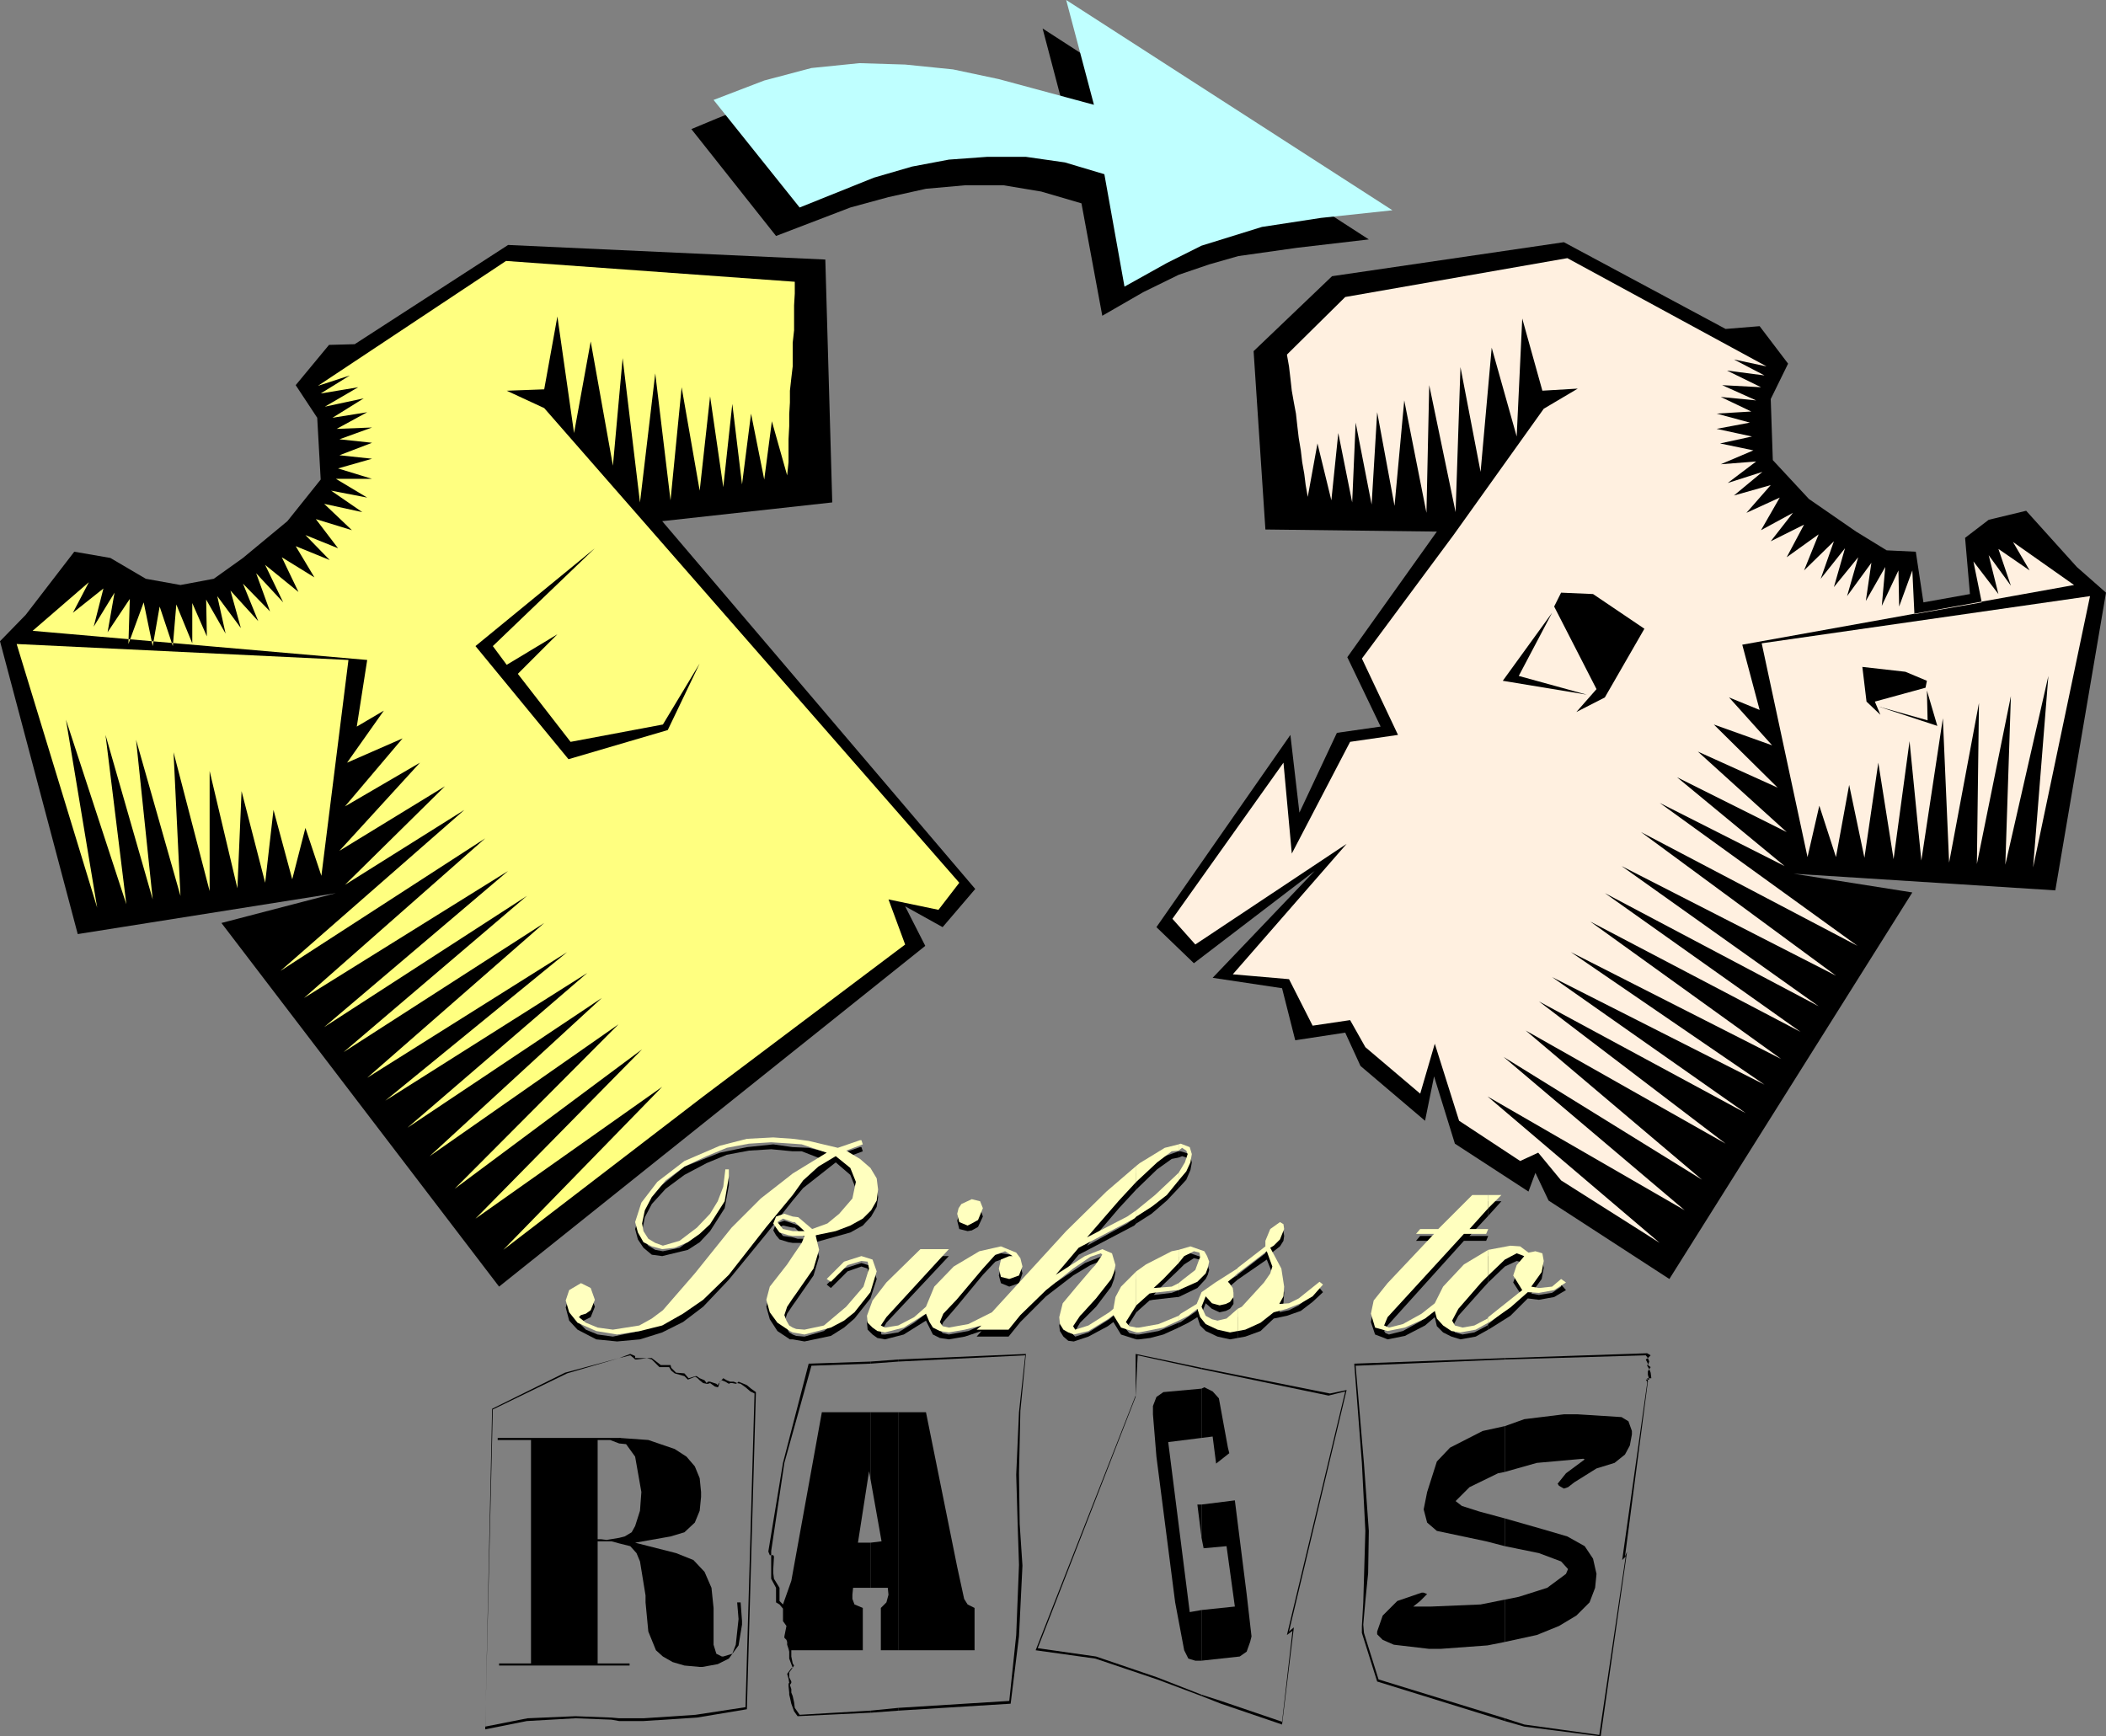 <?xml version="1.0" encoding="UTF-8" standalone="no"?>
<svg
   version="1.0"
   width="129.724mm"
   height="106.964mm"
   id="svg74"
   sodipodi:docname="Riches to Rags.wmf"
   xmlns:inkscape="http://www.inkscape.org/namespaces/inkscape"
   xmlns:sodipodi="http://sodipodi.sourceforge.net/DTD/sodipodi-0.dtd"
   xmlns="http://www.w3.org/2000/svg"
   xmlns:svg="http://www.w3.org/2000/svg">
  <rect width="100%" height="100%" fill="#808080" stroke="none"/>
  <sodipodi:namedview
     id="namedview74"
     pagecolor="#ffffff"
     bordercolor="#000000"
     borderopacity="0.25"
     inkscape:showpageshadow="2"
     inkscape:pageopacity="0.0"
     inkscape:pagecheckerboard="0"
     inkscape:deskcolor="#d1d1d1"
     inkscape:document-units="mm" />
  <defs
     id="defs1">
    <pattern
       id="WMFhbasepattern"
       patternUnits="userSpaceOnUse"
       width="6"
       height="6"
       x="0"
       y="0" />
  </defs>
  <path
     style="fill:#000000;fill-opacity:1;fill-rule:evenodd;stroke:none"
     d="m 346.47,308.295 v 1.293 l 0.808,-0.485 4.363,-2.747 4.04,-4.04 2.586,0.323 3.555,-0.646 2.747,-1.616 -1.131,-1.293 v 0.485 l -2.101,1.454 -3.07,0.485 -1.778,-0.323 2.424,-3.393 0.485,-2.585 -0.323,-1.616 -1.616,-0.646 -1.616,0.323 -1.939,-1.454 -2.262,-0.485 -5.171,1.131 v 6.14 l 3.878,-3.716 2.747,-1.293 1.778,0.485 -1.778,2.424 -0.808,2.101 2.101,3.232 z"
     id="path1" />
  <path
     style="fill:#000000;fill-opacity:1;fill-rule:evenodd;stroke:none"
     d="m 346.47,279.696 v 3.393 l 3.07,-3.393 z"
     id="path2" />
  <path
     style="fill:#000000;fill-opacity:1;fill-rule:evenodd;stroke:none"
     d="m 346.47,283.089 v -3.393 h -3.717 l -7.918,8.079 h -4.202 l -0.97,1.131 h 4.202 l -10.827,11.957 -3.232,3.555 -0.646,3.393 0.97,2.908 1.293,0.485 1.616,0.646 4.04,-0.808 4.686,-2.424 2.262,-1.939 0.485,2.101 1.454,1.454 1.939,0.969 2.101,0.646 3.555,-0.646 2.909,-1.616 v -1.293 l -0.162,0.323 -3.07,1.616 -2.747,0.485 -1.778,-0.485 -0.646,-1.131 1.454,-2.747 5.333,-5.978 1.616,-1.777 v -6.14 l -5.656,3.555 -4.848,5.009 -1.939,4.201 -3.07,2.262 -4.363,2.424 -3.232,0.808 -0.808,-0.323 -0.323,-0.485 0.808,-1.293 17.776,-19.713 h 5.171 l 0.485,-1.131 h -4.363 z"
     id="path3" />
  <path
     style="fill:#000000;fill-opacity:1;fill-rule:evenodd;stroke:none"
     d="m 288.132,306.68 v 4.847 l 1.778,-0.323 3.555,-1.293 3.07,-2.908 3.07,-0.646 3.232,-1.131 2.747,-2.101 2.424,-2.262 -0.808,-0.969 -4.848,4.04 -2.262,1.131 -2.262,0.485 0.97,-2.101 0.162,-2.424 -0.646,-4.04 -2.586,-4.847 0.808,-0.808 1.454,-1.131 0.808,-1.293 0.162,-1.131 -0.162,-1.131 -0.808,-0.485 -2.262,1.616 -1.131,2.747 v 1.293 l -6.464,5.009 v 1.131 l 6.787,-4.686 v 0 l 1.293,3.232 -0.485,1.454 -1.454,2.424 -5.171,5.494 z"
     id="path4" />
  <path
     style="fill:#000000;fill-opacity:1;fill-rule:evenodd;stroke:none"
     d="m 288.132,297.954 0.162,-1.131 -5.333,3.07 -3.232,2.424 -1.131,2.908 -3.717,2.585 -0.485,0.162 v 1.131 l 2.262,-1.131 2.101,-1.293 0.646,1.939 1.293,1.293 2.747,1.293 2.909,0.646 1.778,-0.323 v -4.847 l -2.586,1.939 -2.101,0.485 -1.293,-0.323 -1.454,-0.808 -0.97,-2.101 0.97,-2.424 1.454,1.293 1.778,0.808 1.454,-0.323 0.97,-0.485 0.808,-1.131 v -0.969 l -0.162,-1.131 -0.808,-1.131 -0.323,-0.485 z"
     id="path5" />
  <path
     style="fill:#000000;fill-opacity:1;fill-rule:evenodd;stroke:none"
     d="m 274.396,300.378 v 1.616 l 4.363,-2.101 1.939,-2.101 0.485,-0.969 0.323,-1.131 -0.485,-1.616 -0.646,-1.131 -3.232,-1.131 -2.747,0.808 v 3.07 l 1.293,-1.293 2.262,-1.454 1.293,0.323 0.162,1.131 -1.131,2.585 -2.909,2.908 z"
     id="path6" />
  <path
     style="fill:#000000;fill-opacity:1;fill-rule:evenodd;stroke:none"
     d="m 274.396,274.687 v 1.939 l 1.778,-1.939 0.97,-2.262 0.323,-1.777 -0.485,-1.939 -2.101,-0.646 h -0.485 v 1.454 l 0.808,-0.323 0.97,0.323 0.323,1.131 -0.646,1.616 z"
     id="path7" />
  <path
     style="fill:#000000;fill-opacity:1;fill-rule:evenodd;stroke:none"
     d="m 274.396,269.516 v -1.454 l -3.232,1.131 -5.818,3.232 -0.808,0.646 v 3.878 l 4.848,-4.686 3.394,-2.424 z"
     id="path8" />
  <path
     style="fill:#000000;fill-opacity:1;fill-rule:evenodd;stroke:none"
     d="m 274.396,276.626 v -1.939 0.162 l -5.494,5.494 -4.363,2.908 v 1.616 l 3.555,-2.262 3.555,-3.07 z"
     id="path9" />
  <path
     style="fill:#000000;fill-opacity:1;fill-rule:evenodd;stroke:none"
     d="m 274.396,295.692 v -3.07 l -1.616,0.323 -5.979,3.07 -2.262,1.777 v 7.756 l 3.07,-2.747 0.808,-0.162 5.656,-0.646 h 0.323 v -1.616 l -1.616,0.646 -4.202,0.485 2.262,-2.424 z"
     id="path10" />
  <path
     style="fill:#000000;fill-opacity:1;fill-rule:evenodd;stroke:none"
     d="m 274.396,309.103 v -1.131 l -4.686,1.939 -4.525,0.808 h -0.646 v 1.131 h 0.646 l 2.586,-0.323 3.07,-0.808 z"
     id="path11" />
  <path
     style="fill:#000000;fill-opacity:1;fill-rule:evenodd;stroke:none"
     d="m 264.539,276.949 v -3.878 l -6.949,5.978 -9.373,9.372 -17.291,19.066 -5.494,2.424 -4.525,0.808 -1.454,-0.323 -0.646,-0.808 0.808,-1.777 3.07,-3.555 6.141,-7.433 2.909,-3.07 2.262,-0.808 1.778,1.454 -0.808,-0.323 -1.939,0.808 -0.485,2.101 0.485,1.777 1.939,0.808 2.262,-0.808 0.808,-2.262 -0.485,-1.939 -0.97,-1.293 -1.293,-1.131 -2.262,-0.323 -5.01,1.454 -5.979,3.555 -4.525,4.363 -1.293,2.262 -0.646,2.424 -2.747,2.101 -3.717,2.262 -3.07,0.485 h -0.808 l -0.162,-0.485 1.293,-2.262 14.544,-15.512 h -6.626 l -7.918,7.917 -3.232,4.04 -1.293,3.555 0.162,1.616 1.131,1.131 1.131,0.808 1.778,0.323 4.363,-1.131 5.171,-3.232 0.808,1.616 0.808,1.616 1.616,0.808 2.101,0.323 3.717,-0.646 3.878,-1.293 -1.131,1.293 h 7.434 l 2.747,-3.393 5.979,-5.978 6.302,-4.847 4.04,-2.424 2.424,-0.969 0.323,0.162 -1.616,2.262 -0.646,0.808 -3.717,4.201 -3.232,4.04 -0.808,3.555 0.162,1.293 0.808,1.293 1.131,0.969 1.293,0.162 3.394,-1.131 4.525,-2.424 1.293,-0.969 1.778,2.908 3.555,1.131 v -1.131 l -1.616,-0.323 -0.808,-0.969 2.424,-3.878 v -7.756 l -3.555,3.232 -1.293,2.585 -0.485,2.747 -0.97,0.808 -4.848,3.07 -3.07,0.969 -0.485,-0.485 1.616,-2.747 0.485,-0.485 3.232,-3.232 3.555,-4.686 0.646,-1.777 0.323,-1.616 -0.808,-2.585 -2.262,-1.131 -4.04,1.616 -6.787,4.524 5.333,-6.463 12.928,-6.786 0.485,-0.485 v -1.616 l -2.101,1.616 -9.373,5.171 7.434,-8.725 z"
     id="path12" />
  <path
     style="fill:#000000;fill-opacity:1;fill-rule:evenodd;stroke:none"
     d="m 226.24,280.827 1.939,0.485 0.646,1.939 -1.131,2.424 -1.454,0.808 -0.97,0.162 -1.939,-0.485 -0.485,-1.939 0.323,-0.969 0.646,-1.131 z"
     id="path13" />
  <path
     style="fill:#000000;fill-opacity:1;fill-rule:evenodd;stroke:none"
     d="m 184.547,310.719 v 1.131 l 2.747,0.485 6.141,-1.293 3.07,-1.939 2.424,-2.101 3.717,-4.686 1.454,-4.524 -0.97,-2.908 -2.586,-0.808 -4.04,1.293 -4.04,3.716 0.97,0.808 3.878,-3.878 3.232,-1.131 1.454,0.485 0.323,1.616 -1.293,4.04 -4.04,4.847 -5.171,4.04 -4.525,1.293 -1.939,-0.162 z"
     id="path14" />
  <path
     style="fill:#000000;fill-opacity:1;fill-rule:evenodd;stroke:none"
     d="m 184.547,294.076 v 9.856 l 0.808,-1.131 4.04,-5.817 1.293,-4.363 -0.808,-3.393 8.08,-2.262 2.909,-1.616 1.939,-2.101 1.293,-2.262 0.323,-2.262 -0.323,-2.747 -1.454,-2.424 -2.424,-2.101 -3.232,-1.939 3.878,-1.454 -0.323,-0.969 h -0.323 l -5.171,1.777 -6.787,-1.616 -3.717,-0.162 v 0.969 h 2.101 l 5.818,2.262 -7.918,4.524 v 4.686 l 2.424,-2.908 7.595,-5.978 3.394,2.908 1.293,3.232 -0.808,3.716 -3.07,3.716 -2.747,1.939 -3.555,1.939 -3.232,-2.747 -1.293,-0.485 v 0.969 h 0.485 l 2.262,2.262 v 0.323 h -1.616 l -1.131,-0.323 v 1.293 h 1.131 1.616 l -0.646,1.616 z"
     id="path15" />
  <path
     style="fill:#000000;fill-opacity:1;fill-rule:evenodd;stroke:none"
     d="m 184.547,268.062 v -0.969 l -4.525,-0.646 -6.141,0.646 -6.302,1.293 -8.242,3.232 -6.302,5.171 -3.717,5.009 -1.454,4.363 0.646,2.424 1.293,1.939 1.939,1.616 2.424,0.323 5.979,-1.454 2.747,-1.777 2.424,-2.585 3.394,-5.332 0.97,-5.332 v -2.101 h -0.808 l -0.485,4.04 -1.293,3.393 -1.778,3.232 -3.07,3.07 -4.04,2.908 -3.878,0.808 -1.778,-0.323 -1.616,-0.969 -1.131,-1.616 -0.323,-1.777 0.646,-3.232 1.616,-3.07 3.232,-3.555 4.363,-3.232 5.171,-2.747 4.686,-1.939 5.171,-0.969 5.171,-0.323 z"
     id="path16" />
  <path
     style="fill:#000000;fill-opacity:1;fill-rule:evenodd;stroke:none"
     d="m 184.547,279.534 v -4.686 l -0.808,0.646 -6.626,5.009 -6.787,7.271 -8.565,10.18 -7.434,8.725 -2.586,1.939 -2.909,1.293 -6.141,1.293 -3.555,-0.485 -2.747,-1.131 -1.616,-1.616 0.485,-0.162 2.262,-1.131 0.97,-2.424 -0.97,-2.747 -2.262,-0.646 -2.747,0.969 -0.808,2.585 0.808,3.07 1.939,2.101 4.363,2.262 4.848,0.485 5.333,-0.485 5.171,-1.616 4.848,-2.424 4.686,-3.555 5.979,-6.302 8.726,-10.664 z"
     id="path17" />
  <path
     style="fill:#000000;fill-opacity:1;fill-rule:evenodd;stroke:none"
     d="m 184.547,285.836 v -0.969 l -1.939,-0.646 -1.939,0.646 -0.646,1.616 0.646,1.131 0.808,0.969 2.101,0.646 0.97,0.162 v -1.293 l -2.262,-0.323 -1.293,-1.616 0.485,-0.485 0.808,-0.323 z"
     id="path18" />
  <path
     style="fill:#000000;fill-opacity:1;fill-rule:evenodd;stroke:none"
     d="m 184.547,303.933 v -9.856 l -1.293,1.939 -4.04,5.009 -0.808,3.232 0.808,2.908 1.778,2.747 2.909,1.939 h 0.646 v -1.131 l -0.808,-0.485 -0.646,-1.131 -0.485,-1.293 0.646,-1.939 z"
     id="path19" />
  <path
     style="fill:#000000;fill-opacity:1;fill-rule:evenodd;stroke:none"
     d="M 18.099,217.487 0,149.3 5.979,143.16 17.291,128.456 l 8.403,1.454 8.242,4.847 8.08,1.454 7.757,-1.454 6.787,-4.847 10.342,-8.564 7.757,-9.695 -0.808,-14.381 -5.01,-7.594 7.757,-9.372 5.979,-0.162 35.714,-23.106 73.851,3.393 1.616,56.553 -39.592,4.363 72.882,85.638 -7.595,8.887 -8.726,-4.847 4.686,9.21 -99.222,79.336 -64.64,-84.668 26.664,-6.948 z"
     id="path20" />
  <path
     style="fill:#ffff80;fill-opacity:1;fill-rule:evenodd;stroke:none"
     d="m 3.878,149.947 77.245,3.716 -6.302,50.252 -3.717,-11.149 -3.07,11.957 -4.363,-16.158 -1.939,16.966 -5.494,-21.329 -0.97,22.621 -6.464,-27.307 v 27.953 l -8.403,-32.316 1.616,33.447 -10.342,-36.356 3.878,37.163 -10.989,-38.295 4.848,39.426 -14.059,-42.98 7.272,43.788 z"
     id="path21" />
  <path
     style="fill:#ffff80;fill-opacity:1;fill-rule:evenodd;stroke:none"
     d="m 80.315,206.015 23.27,-22.944 -24.563,15.027 18.746,-20.521 -17.453,10.18 13.413,-15.835 -12.928,5.655 8.565,-12.119 -6.302,3.716 2.424,-15.512 -77.891,-6.786 13.09,-11.311 -3.717,7.11 7.11,-5.655 -2.262,8.887 4.848,-7.917 -1.616,9.21 5.171,-7.756 -0.323,10.503 3.555,-9.695 2.101,10.18 1.616,-9.21 3.07,9.21 0.808,-9.695 3.717,9.049 v -9.372 l 3.394,7.756 -0.162,-8.564 4.525,7.917 -1.939,-8.725 5.494,7.433 -2.424,-8.725 6.464,7.11 -3.555,-8.725 6.302,6.463 -3.232,-8.887 6.302,6.786 -4.202,-8.725 7.757,6.302 -3.878,-8.079 7.595,4.686 -4.363,-7.271 7.918,3.232 -5.656,-5.817 7.595,3.07 -5.171,-6.786 8.403,2.585 -6.464,-6.14 8.888,1.939 -7.272,-5.009 8.403,1.616 -7.272,-4.363 h 8.403 l -7.918,-2.424 7.918,-2.262 -7.595,-0.808 7.595,-2.908 -7.595,-0.808 7.595,-2.747 -8.242,0.323 7.11,-3.878 -8.08,1.293 7.272,-4.524 -9.05,1.939 7.757,-4.524 -8.726,1.454 6.787,-4.201 -7.434,2.424 43.794,-29.084 67.226,4.847 v 2.747 l -0.162,2.747 v 2.908 2.908 l -0.323,2.908 v 2.747 2.747 l -0.323,2.747 -0.323,2.908 v 2.747 l -0.162,2.747 v 2.747 l -0.162,3.07 v 2.585 2.747 l -0.323,3.07 -3.555,-12.603 -1.778,13.573 -3.07,-15.35 -2.101,16.481 -2.262,-18.743 -2.101,19.39 -3.07,-21.167 -2.424,21.975 -4.202,-24.075 -2.586,26.338 -3.555,-29.569 -3.555,30.054 -4.04,-33.609 -2.262,25.045 -5.171,-28.923 -3.878,21.329 -3.878,-27.146 -3.07,16.966 -8.726,0.323 8.726,4.04 96.637,110.521 -4.848,6.302 -11.635,-2.424 3.878,10.503 -47.026,35.386 -46.541,35.709 37.006,-37.971 -43.47,30.7 38.784,-39.426 -43.632,32.478 38.138,-38.295 -43.955,30.7 40.077,-36.84 -45.248,30.216 41.854,-36.032 -47.026,29.731 42.339,-34.578 -46.541,29.246 41.208,-36.032 -46.702,30.054 42.662,-36.356 -47.187,30.539 42.824,-36.356 -47.51,29.569 42.178,-37.163 -47.672,30.862 42.824,-37.487 z"
     id="path22" />
  <path
     style="fill:#000000;fill-opacity:1;fill-rule:evenodd;stroke:none"
     d="m 138.491,127.648 -27.795,22.783 21.654,26.338 23.109,-6.786 7.434,-15.512 -8.565,14.219 -21.493,4.04 -12.282,-15.835 9.211,-9.21 -11.797,7.11 -3.232,-4.363 z"
     id="path23" />
  <path
     style="fill:#000000;fill-opacity:1;fill-rule:evenodd;stroke:none"
     d="m 478.497,207.308 11.797,-69.318 -6.787,-5.978 -11.797,-13.088 -8.726,2.101 -5.494,4.201 1.131,13.088 -10.827,1.939 -1.778,-11.795 -6.787,-0.323 -7.11,-4.363 -10.989,-7.594 -8.403,-9.049 -0.485,-14.219 4.04,-8.241 -6.626,-8.725 -7.918,0.646 -37.653,-20.198 -53.974,7.917 -18.261,17.451 2.747,41.526 39.915,0.485 -20.846,29.246 7.757,16.158 -10.181,1.454 -8.726,18.582 -2.101,-18.097 -31.189,44.758 8.726,8.402 28.118,-21.49 -23.755,24.883 16.16,2.424 3.07,12.119 11.635,-1.777 3.555,7.756 15.029,12.765 2.101,-10.341 4.848,15.673 17.13,11.149 1.616,-4.363 3.07,6.463 28.118,18.259 56.56,-90 -27.634,-4.363 z"
     id="path24" />
  <path
     style="fill:#fff0e0;fill-opacity:1;fill-rule:evenodd;stroke:none"
     d="m 486.577,138.798 -76.437,10.987 10.666,49.767 2.747,-11.957 3.878,11.957 3.07,-16.804 3.555,16.966 3.232,-22.137 3.555,22.46 3.717,-27.469 2.747,27.792 5.01,-33.124 1.454,33.609 6.949,-37.163 -0.485,37.487 7.918,-39.102 -1.293,39.264 10.019,-43.95 -3.555,44.596 z"
     id="path25" />
  <path
     style="fill:#fff0e0;fill-opacity:1;fill-rule:evenodd;stroke:none"
     d="M 415.473,201.652 390.425,180.97 l 25.533,12.765 -20.685,-18.743 18.584,8.402 -14.867,-14.704 13.574,4.847 -10.019,-11.149 7.11,2.908 -4.04,-15.189 77.245,-13.896 -14.221,-10.018 3.878,6.625 -7.272,-5.009 2.909,8.564 -5.171,-7.11 2.262,9.049 -5.818,-7.594 1.939,9.533 -15.675,2.747 -0.485,-10.18 -3.07,8.402 -0.162,-8.402 -3.878,8.241 0.808,-9.049 -4.525,7.917 1.293,-8.887 -5.656,7.756 2.586,-9.049 -5.656,6.948 2.586,-9.049 -5.656,7.11 3.07,-8.725 -6.949,6.786 3.394,-8.402 -7.434,5.332 4.04,-7.594 -7.757,3.878 5.171,-6.625 -7.434,4.04 4.363,-7.594 -7.757,3.555 5.656,-6.463 -8.565,2.424 6.626,-5.494 -8.08,2.585 6.626,-5.009 -8.242,0.646 7.595,-3.232 -7.757,-1.616 7.434,-1.616 -8.242,-1.777 7.757,-1.454 -7.757,-2.101 8.08,-0.485 -7.11,-3.393 8.242,0.808 -7.918,-3.555 9.05,0.485 -7.918,-3.878 8.726,1.131 -7.11,-3.716 7.595,1.616 -46.379,-25.207 -51.712,9.049 -13.574,13.411 0.485,2.747 0.323,2.747 0.323,2.908 0.485,2.747 0.485,2.585 0.323,2.908 0.323,2.747 0.485,2.908 0.323,2.747 0.485,2.747 0.323,2.585 0.485,2.747 2.262,-12.442 3.232,13.25 1.616,-15.673 3.232,16.158 0.808,-18.582 3.717,19.066 1.293,-21.49 4.04,21.813 2.262,-24.56 5.171,26.176 0.646,-29.731 6.141,29.569 1.131,-33.77 4.686,24.399 2.586,-28.923 5.818,20.682 1.293,-27.469 4.686,16.804 8.242,-0.485 -7.918,4.686 -21.008,29.408 -21.331,28.761 8.403,17.774 -11.15,1.616 -13.574,26.014 -1.939,-21.167 -25.856,36.356 5.333,5.978 35.229,-23.429 -26.502,30.377 13.09,1.131 5.494,10.826 8.726,-1.293 3.555,6.302 12.766,10.826 3.394,-11.634 5.656,17.935 14.221,9.372 4.202,-1.939 5.333,6.463 22.947,14.542 -40.077,-34.093 45.894,26.499 -42.178,-35.709 46.218,28.6 -41.046,-34.74 46.541,26.338 -43.47,-33.124 48.157,26.014 -45.086,-31.67 49.45,25.045 -45.086,-30.862 48.965,24.883 -44.44,-31.993 48.965,25.691 -45.571,-32.316 49.773,26.338 -45.894,-32.639 49.934,25.53 -45.41,-33.447 50.419,26.499 -46.056,-33.286 z"
     id="path26" />
  <path
     style="fill:#000000;fill-opacity:1;fill-rule:evenodd;stroke:none"
     d="m 361.822,141.221 9.858,19.228 -4.686,5.332 6.626,-3.393 9.211,-15.996 -11.958,-8.079 -7.434,-0.323 z"
     id="path27" />
  <path
     style="fill:#000000;fill-opacity:1;fill-rule:evenodd;stroke:none"
     d="m 361.337,142.675 -11.474,15.835 19.554,3.232 -15.837,-4.363 z"
     id="path28" />
  <path
     style="fill:#000000;fill-opacity:1;fill-rule:evenodd;stroke:none"
     d="m 448.278,160.126 -11.797,3.232 1.293,3.07 -3.232,-3.07 -0.97,-8.079 10.019,1.131 5.01,2.101 z"
     id="path29" />
  <path
     style="fill:#000000;fill-opacity:1;fill-rule:evenodd;stroke:none"
     d="m 448.601,160.772 2.424,8.241 -13.736,-4.524 11.474,3.232 z"
     id="path30" />
  <path
     style="fill:#ffffbf;fill-opacity:1;fill-rule:evenodd;stroke:none"
     d="m 346.47,306.68 v 1.293 l 0.808,-0.485 4.363,-3.07 4.04,-3.555 2.586,0.162 3.555,-0.646 2.747,-1.777 -1.131,-0.808 -2.101,1.777 -3.07,0.323 -1.778,-0.323 2.424,-3.393 0.485,-2.585 -0.323,-1.777 -1.616,-0.485 -1.616,0.323 -1.939,-1.454 -2.262,-0.162 -5.171,0.969 v 5.978 l 3.878,-3.716 2.747,-1.454 1.778,0.646 -1.778,2.101 -0.808,2.424 2.101,3.393 z"
     id="path31" />
  <path
     style="fill:#ffffbf;fill-opacity:1;fill-rule:evenodd;stroke:none"
     d="m 346.47,278.241 v 3.07 l 3.07,-3.07 z"
     id="path32" />
  <path
     style="fill:#ffffbf;fill-opacity:1;fill-rule:evenodd;stroke:none"
     d="m 346.47,281.311 v -3.07 h -3.717 l -7.918,7.917 h -4.202 l -0.97,1.131 h 4.202 l -10.827,11.472 -3.232,4.04 -0.646,3.07 0.97,3.232 2.909,0.808 4.04,-0.808 4.686,-2.101 2.262,-1.777 0.485,1.777 1.454,1.616 1.939,1.293 2.101,0.323 3.555,-0.646 2.909,-1.616 v -1.293 l -0.162,0.323 -3.07,1.616 -2.747,0.485 -1.778,-0.485 -0.646,-1.131 1.454,-2.747 5.333,-6.14 1.616,-1.616 v -5.978 l -5.656,3.393 -4.848,5.171 -1.939,3.878 -3.07,2.424 -4.363,2.424 -3.232,0.808 -1.131,-0.485 0.808,-1.939 17.776,-19.39 h 5.171 l 0.485,-1.131 h -4.363 z"
     id="path33" />
  <path
     style="fill:#ffffbf;fill-opacity:1;fill-rule:evenodd;stroke:none"
     d="m 288.132,304.741 v 5.171 l 1.778,-0.323 3.555,-1.616 3.07,-2.424 3.07,-0.808 3.232,-1.293 2.747,-1.616 2.424,-2.747 -0.808,-0.646 -4.848,3.878 -2.262,1.131 -2.262,0.162 0.97,-1.777 0.162,-2.262 -0.646,-4.201 -2.586,-4.847 0.808,-0.485 1.454,-1.454 0.97,-2.424 -0.162,-1.131 -0.808,-0.485 -2.262,1.616 -1.131,2.747 v 1.293 l -6.464,5.009 v 1.293 l 6.787,-5.171 v 0 l 1.293,3.555 -0.485,1.616 -1.454,2.101 -5.171,5.655 z"
     id="path34" />
  <path
     style="fill:#ffffbf;fill-opacity:1;fill-rule:evenodd;stroke:none"
     d="m 288.132,296.5 0.162,-1.293 -5.333,3.393 -3.232,2.262 -1.131,2.747 -3.717,2.262 -0.485,0.485 v 1.131 l 2.262,-1.131 2.101,-1.616 0.646,1.939 1.293,1.616 2.747,1.293 2.909,0.646 1.778,-0.323 v -5.171 l -2.586,2.262 -2.101,0.485 -1.293,-0.323 -1.454,-0.808 -0.97,-2.101 0.97,-2.424 1.454,1.616 1.778,0.485 1.454,-0.323 0.97,-0.485 0.808,-1.131 v -0.969 l -0.162,-1.131 -0.808,-1.131 -0.323,-0.323 z"
     id="path35" />
  <path
     style="fill:#ffffbf;fill-opacity:1;fill-rule:evenodd;stroke:none"
     d="m 274.396,298.762 v 1.616 l 4.363,-1.939 1.939,-1.939 0.485,-1.293 0.323,-1.454 -0.485,-1.293 -0.646,-1.131 -3.232,-1.131 -2.747,0.808 v 3.07 l 1.293,-1.616 2.262,-1.131 1.293,0.323 0.162,0.969 -1.131,3.07 -2.909,2.262 z"
     id="path36" />
  <path
     style="fill:#ffffbf;fill-opacity:1;fill-rule:evenodd;stroke:none"
     d="m 274.396,273.071 v 1.777 l 1.778,-2.101 0.97,-2.101 0.323,-1.939 -0.485,-1.616 -2.101,-0.808 -0.485,0.162 v 1.454 l 0.808,-0.646 0.97,0.646 0.323,0.808 -0.646,1.939 z"
     id="path37" />
  <path
     style="fill:#ffffbf;fill-opacity:1;fill-rule:evenodd;stroke:none"
     d="m 274.396,267.9 v -1.454 l -3.232,0.808 -5.818,3.555 -0.808,0.646 v 3.716 l 4.848,-4.524 3.394,-2.585 z"
     id="path38" />
  <path
     style="fill:#ffffbf;fill-opacity:1;fill-rule:evenodd;stroke:none"
     d="m 274.396,274.848 v -1.777 l -5.494,5.171 -4.363,3.555 v 1.454 l 3.555,-2.262 3.555,-2.747 z"
     id="path39" />
  <path
     style="fill:#ffffbf;fill-opacity:1;fill-rule:evenodd;stroke:none"
     d="m 274.396,294.076 v -3.07 l -1.616,0.323 -5.979,3.07 -2.262,1.616 v 7.917 l 3.07,-2.747 0.808,-0.162 5.656,-0.646 h 0.323 v -1.616 l -1.616,0.808 -4.202,0.323 2.262,-2.101 z"
     id="path40" />
  <path
     style="fill:#ffffbf;fill-opacity:1;fill-rule:evenodd;stroke:none"
     d="m 274.396,307.487 v -1.131 l -4.686,1.939 -4.525,0.808 h -0.646 v 1.131 h 0.646 l 5.656,-1.131 z"
     id="path41" />
  <path
     style="fill:#ffffbf;fill-opacity:1;fill-rule:evenodd;stroke:none"
     d="m 264.539,275.171 v -3.716 l -6.949,5.978 -9.373,9.21 -17.291,18.905 -5.494,2.747 -4.525,0.808 -1.454,-0.323 -0.646,-0.969 0.808,-1.939 3.07,-3.232 6.141,-7.271 2.909,-3.232 2.262,-0.808 1.778,1.131 h -0.808 l -1.939,0.808 -0.485,2.101 0.485,1.939 1.939,0.485 2.262,-0.808 0.808,-2.101 -0.485,-1.939 -0.97,-1.293 -3.555,-1.454 -5.01,1.131 -5.979,3.555 -4.525,4.686 -1.939,4.686 -2.747,2.424 -3.717,1.939 -3.07,0.485 -0.97,-0.485 1.293,-1.939 14.544,-15.835 h -6.626 l -7.918,7.756 -3.232,4.201 -1.293,3.555 0.162,1.616 1.131,1.131 1.131,0.808 1.778,0.323 4.363,-1.131 5.171,-3.232 0.808,1.939 0.808,1.293 1.616,0.808 2.101,0.323 3.717,-0.646 3.878,-0.969 -1.131,0.969 h 7.434 l 2.747,-3.393 5.979,-5.817 6.302,-5.009 4.04,-2.747 2.424,-0.808 0.323,0.323 -1.616,2.424 -0.646,0.646 -3.717,4.363 -3.232,3.878 -0.808,3.232 0.162,1.616 0.808,1.293 1.131,0.646 1.293,0.485 3.394,-0.808 4.525,-2.747 1.293,-0.969 1.778,2.908 3.555,1.131 v -1.131 l -1.616,-0.323 -0.808,-0.969 2.424,-3.878 v -7.917 l -3.555,3.555 -1.293,2.424 -0.485,2.747 -0.97,0.808 -4.848,3.07 -3.07,0.969 -0.485,-0.808 1.616,-2.424 0.485,-0.485 3.232,-3.555 3.555,-4.524 0.646,-1.616 0.323,-1.616 -0.808,-2.747 -2.262,-0.969 -4.04,1.616 -6.787,4.363 5.333,-6.302 12.928,-6.786 0.485,-0.485 v -1.454 l -2.101,1.454 -9.373,4.847 7.434,-8.564 z"
     id="path42" />
  <path
     style="fill:#ffffbf;fill-opacity:1;fill-rule:evenodd;stroke:none"
     d="m 226.24,279.211 1.939,0.485 0.646,1.616 -1.131,2.747 -1.454,0.808 -0.97,0.485 -1.939,-0.808 -0.485,-1.939 0.323,-1.293 0.646,-0.969 z"
     id="path43" />
  <path
     style="fill:#ffffbf;fill-opacity:1;fill-rule:evenodd;stroke:none"
     d="m 184.547,309.103 v 1.131 l 2.747,0.485 6.141,-1.616 3.07,-1.616 2.424,-1.939 3.717,-4.686 1.454,-4.847 -0.97,-2.747 -2.586,-0.808 -4.04,1.293 -4.04,4.04 0.97,0.646 3.878,-3.878 3.232,-0.969 1.454,0.162 0.323,1.616 -1.293,4.201 -4.04,4.686 -5.171,4.363 -4.525,0.969 -1.939,-0.162 z"
     id="path44" />
  <path
     style="fill:#ffffbf;fill-opacity:1;fill-rule:evenodd;stroke:none"
     d="m 184.547,292.46 v 9.856 l 0.808,-1.131 4.04,-5.817 1.293,-4.363 -0.808,-3.393 4.686,-0.969 3.394,-1.293 2.909,-1.616 1.939,-1.939 1.293,-2.262 0.323,-2.585 -0.323,-2.585 -1.454,-2.424 -2.424,-2.101 -3.232,-1.939 3.878,-1.454 -0.323,-0.969 h -0.323 l -5.171,1.777 -6.787,-1.616 -3.717,-0.485 v 1.131 l 2.101,0.162 5.818,1.939 -7.918,4.847 v 5.009 l 2.424,-3.393 3.555,-3.232 4.04,-2.424 3.394,2.747 1.293,3.232 -0.808,3.878 -3.07,3.555 -2.747,2.262 -3.555,1.293 -3.232,-2.747 -1.293,-0.162 v 1.293 h 0.485 l 2.262,2.101 h -1.616 -1.131 v 1.131 h 1.131 1.616 l -0.646,1.616 z"
     id="path45" />
  <path
     style="fill:#ffffbf;fill-opacity:1;fill-rule:evenodd;stroke:none"
     d="m 184.547,266.284 v -1.131 l -4.525,-0.323 -6.141,0.323 -6.302,1.616 -8.242,3.555 -6.302,4.847 -3.717,4.847 -1.454,4.524 0.646,2.424 1.293,2.262 1.939,0.969 2.424,0.646 2.909,-0.323 3.07,-1.293 2.747,-1.939 2.424,-2.262 3.394,-5.332 0.97,-5.655 v -1.777 h -0.808 l -0.485,4.04 -1.293,3.393 -1.778,2.908 -3.07,3.232 -4.04,3.07 -3.878,1.131 -1.778,-0.646 -1.616,-0.969 -1.131,-1.777 -0.323,-1.777 0.646,-3.07 1.616,-3.07 3.232,-3.878 4.363,-3.232 5.171,-2.424 4.686,-1.939 5.171,-0.969 5.171,-0.323 z"
     id="path46" />
  <path
     style="fill:#ffffbf;fill-opacity:1;fill-rule:evenodd;stroke:none"
     d="m 184.547,278.241 v -5.009 l -0.808,0.646 -6.626,5.171 -6.787,6.786 -8.565,10.664 -7.434,8.564 -2.586,1.939 -2.909,1.616 -6.141,0.969 -3.555,-0.485 -2.747,-1.131 -1.616,-1.293 0.485,-0.485 1.131,-0.323 1.131,-0.808 0.97,-2.424 -0.97,-2.747 -2.262,-1.131 -2.747,1.616 -0.808,2.424 0.808,2.747 1.939,2.424 4.363,1.939 4.848,0.808 5.333,-0.808 5.171,-1.293 4.848,-2.747 4.686,-3.232 5.979,-5.817 8.726,-11.149 z"
     id="path47" />
  <path
     style="fill:#ffffbf;fill-opacity:1;fill-rule:evenodd;stroke:none"
     d="m 184.547,284.543 v -1.293 l -1.939,-0.646 -1.939,0.646 -0.646,1.616 0.646,0.969 0.808,1.131 2.101,0.646 0.97,0.162 v -1.131 l -2.262,-0.485 -1.293,-1.616 1.293,-0.808 z"
     id="path48" />
  <path
     style="fill:#ffffbf;fill-opacity:1;fill-rule:evenodd;stroke:none"
     d="m 184.547,302.317 v -9.856 l -1.293,1.939 -4.04,5.171 -0.808,3.07 0.808,2.908 1.778,2.424 2.909,1.939 0.646,0.323 v -1.131 l -0.808,-0.485 -0.646,-1.131 -0.485,-1.293 0.646,-1.939 z"
     id="path49" />
  <path
     style="fill:#000000;fill-opacity:1;fill-rule:evenodd;stroke:none"
     d="m 350.348,400.073 v 0.646 l 4.525,1.293 17.776,2.262 6.141,-42.98 -0.485,1.131 5.333,-40.718 v -0.323 l -0.162,-0.485 h 0.97 l -0.162,-1.293 -0.323,-0.808 0.323,-0.485 -0.646,-0.485 0.323,-0.808 -0.323,-0.808 0.646,-0.646 -0.808,-0.485 -33.128,1.131 v 0.323 l 32.805,-0.969 0.485,0.646 -0.485,0.323 0.485,0.969 -0.162,0.485 0.485,0.808 -0.323,0.485 v 0.808 l 0.323,1.131 h -0.808 l 0.323,0.485 v 0.323 l -5.818,41.203 0.808,-0.808 -6.141,41.526 -17.453,-2.424 z"
     id="path50" />
  <path
     style="fill:#000000;fill-opacity:1;fill-rule:evenodd;stroke:none"
     d="m 350.348,372.443 v 9.856 l 7.434,-1.616 5.171,-2.101 4.04,-2.424 3.07,-3.07 1.293,-3.393 0.323,-3.232 -0.808,-3.555 -1.939,-2.908 -4.04,-2.262 -5.494,-1.616 -9.05,-2.585 v 6.463 l 7.918,1.616 5.171,1.939 1.616,1.777 -0.485,1.131 -4.363,3.232 -6.626,2.101 z"
     id="path51" />
  <path
     style="fill:#000000;fill-opacity:1;fill-rule:evenodd;stroke:none"
     d="m 350.348,332.048 v 10.664 l 7.434,-2.101 10.827,-0.969 0.323,0.162 -4.363,3.232 -1.939,2.424 0.323,0.485 1.131,0.646 0.97,-0.323 1.454,-1.131 5.171,-3.232 4.202,-1.293 2.424,-1.939 1.131,-2.101 0.485,-2.585 v -0.808 l -0.808,-2.262 -1.616,-0.969 -10.181,-0.646 h -3.232 l -9.211,1.131 z"
     id="path52" />
  <path
     style="fill:#000000;fill-opacity:1;fill-rule:evenodd;stroke:none"
     d="m 350.348,316.536 v -0.323 l -35.067,1.293 1.778,23.106 0.808,15.835 -0.485,16.643 -0.323,5.494 v 1.616 l 3.555,11.311 29.734,9.21 v -0.646 l -29.411,-9.049 -3.394,-10.826 -0.162,-1.939 0.485,-5.494 0.646,-6.463 0.162,-9.856 -1.131,-15.673 -1.939,-22.783 z"
     id="path53" />
  <path
     style="fill:#000000;fill-opacity:1;fill-rule:evenodd;stroke:none"
     d="m 350.348,342.712 v -10.664 l -5.171,1.131 -7.595,3.878 -3.07,3.232 -2.262,7.11 -0.808,4.04 0.808,3.07 2.262,1.939 11.474,2.424 4.363,1.131 v -6.463 l -5.979,-1.616 -4.04,-1.293 -1.454,-1.131 3.232,-3.232 6.626,-3.232 z"
     id="path54" />
  <path
     style="fill:#000000;fill-opacity:1;fill-rule:evenodd;stroke:none"
     d="m 350.348,382.299 v -9.856 l -5.656,1.131 -11.474,0.485 h -4.202 l 1.616,-1.293 1.616,-1.616 -0.808,-0.323 h -0.485 l -5.656,1.939 -3.394,3.393 -1.293,3.716 v 0.646 l 1.293,1.293 2.586,1.131 8.242,0.969 h 2.586 l 10.989,-0.808 z"
     id="path55" />
  <path
     style="fill:#000000;fill-opacity:1;fill-rule:evenodd;stroke:none"
     d="m 279.729,394.579 v 0.323 l 4.525,1.777 14.221,4.847 2.747,-22.621 -1.131,0.969 13.413,-56.23 -3.878,0.808 -29.896,-5.978 v 0.323 l 29.573,6.14 3.878,-0.969 -13.574,56.715 1.293,-0.969 -2.424,21.167 -14.221,-4.847 z"
     id="path56" />
  <path
     style="fill:#000000;fill-opacity:1;fill-rule:evenodd;stroke:none"
     d="m 279.729,374.866 v 11.795 l 8.888,-0.969 1.616,-1.131 0.808,-2.262 0.323,-1.293 -1.131,-9.856 -2.747,-21.813 -7.757,0.969 v 7.756 l 0.485,2.424 5.333,-0.485 1.939,14.057 z"
     id="path57" />
  <path
     style="fill:#000000;fill-opacity:1;fill-rule:evenodd;stroke:none"
     d="m 279.729,323.322 v 11.472 l 2.586,-0.323 0.808,6.302 3.07,-2.424 -0.323,-1.293 -2.101,-11.472 -1.454,-1.616 -1.939,-0.969 z"
     id="path58" />
  <path
     style="fill:#000000;fill-opacity:1;fill-rule:evenodd;stroke:none"
     d="m 279.729,318.798 v -0.323 l -15.352,-3.232 v 9.695 l -23.27,59.3 13.898,1.939 14.382,4.847 10.342,3.878 v -0.323 l -10.342,-4.04 -14.221,-4.847 -13.574,-1.939 22.786,-58.492 0.485,-9.695 z"
     id="path59" />
  <path
     style="fill:#000000;fill-opacity:1;fill-rule:evenodd;stroke:none"
     d="M 279.729,334.795 V 323.322 l -8.888,0.808 -1.616,1.131 -0.808,2.101 v 1.939 l 0.808,9.856 4.363,33.932 2.101,11.149 0.97,1.939 1.616,0.485 h 0.323 1.131 v -11.795 l -2.747,0.485 -5.01,-39.587 z"
     id="path60" />
  <path
     style="fill:#000000;fill-opacity:1;fill-rule:evenodd;stroke:none"
     d="m 279.729,358.062 v -7.756 h -0.97 z"
     id="path61" />
  <path
     style="fill:#000000;fill-opacity:1;fill-rule:evenodd;stroke:none"
     d="m 209.11,397.649 v 0.646 l 26.179,-1.616 1.939,-15.673 0.808,-16.481 -0.646,-9.695 -0.162,-11.795 0.323,-14.542 1.293,-13.25 -29.734,1.293 v 0.485 l 29.573,-1.454 -1.454,13.25 -0.646,14.542 0.323,11.149 0.323,9.856 -0.646,16.32 -1.616,15.35 z"
     id="path62" />
  <path
     style="fill:#000000;fill-opacity:1;fill-rule:evenodd;stroke:none"
     d="m 209.11,328.816 v 55.422 h 17.776 v -9.856 l -1.616,-0.808 -0.808,-1.293 -1.616,-7.433 -7.272,-36.032 z"
     id="path63" />
  <path
     style="fill:#000000;fill-opacity:1;fill-rule:evenodd;stroke:none"
     d="m 209.11,317.021 v -0.485 l -6.464,0.485 v 0.485 z"
     id="path64" />
  <path
     style="fill:#000000;fill-opacity:1;fill-rule:evenodd;stroke:none"
     d="m 209.11,384.238 v -55.422 h -6.464 v 15.512 l 2.586,14.542 -2.586,0.323 v 10.503 h 4.04 l 0.162,1.616 -0.485,1.777 -1.293,1.293 v 9.856 z"
     id="path65" />
  <path
     style="fill:#000000;fill-opacity:1;fill-rule:evenodd;stroke:none"
     d="m 209.11,398.296 v -0.646 l -6.464,0.646 v 0.485 z"
     id="path66" />
  <path
     style="fill:#000000;fill-opacity:1;fill-rule:evenodd;stroke:none"
     d="m 202.646,317.505 v -0.485 l -14.382,0.485 -5.979,23.106 -3.394,20.521 v 0.162 l 0.323,0.808 h 0.323 v 0.646 2.585 1.131 1.131 l 1.131,2.101 v 1.131 2.262 l 0.808,0.485 0.808,0.969 v 2.908 l 0.808,1.131 -0.485,2.424 v 0.323 l 0.485,0.485 0.162,0.485 v 0.646 l 0.323,0.969 0.162,0.646 v 0.485 1.131 l 0.485,1.293 0.323,0.808 -0.323,0.162 -0.97,1.293 0.323,1.131 0.162,0.969 -0.162,0.162 v 0.646 l 0.162,1.454 v 0.485 l 0.162,0.646 0.323,1.454 0.646,1.777 0.808,1.131 16.968,-0.808 v -0.485 l -16.483,0.969 -1.131,-1.616 -0.162,-1.293 -0.323,-1.454 -0.323,-0.808 v -0.808 l -0.323,-0.969 0.323,-0.485 v -0.323 l -0.485,-0.969 v -1.131 l 0.808,-1.131 0.323,-0.485 -0.323,-0.485 -0.323,-1.616 v -1.131 -0.323 h 16.645 v -9.856 l -1.939,-0.808 -0.485,-1.293 v -0.969 l 0.162,-1.616 h 4.04 v -10.503 h -2.909 l 2.586,-16.643 0.323,1.777 v -15.512 h -11.312 l -7.11,39.264 -1.939,5.494 -0.808,-0.808 v -2.585 -0.485 l -1.293,-2.101 -0.162,-1.293 v -0.969 l 0.162,-2.908 -0.162,-0.323 h -0.323 -0.162 v -0.808 -0.162 l 3.07,-20.521 6.302,-22.621 z"
     id="path67" />
  <path
     style="fill:#000000;fill-opacity:1;fill-rule:evenodd;stroke:none"
     d="m 144.147,400.073 v 0.646 h 5.656 l 12.443,-0.808 11.635,-1.939 2.101,-73.842 -1.131,-0.808 -0.97,-0.808 -1.131,-0.485 -0.808,-0.323 -0.323,0.323 -0.808,-0.323 h -0.485 -0.323 l -0.808,-0.323 -0.808,-0.485 -1.131,1.293 -0.162,0.323 -0.323,-0.323 -1.454,-0.485 h -0.485 l -0.323,0.323 -0.485,-0.646 -1.131,-0.485 -0.485,-0.323 -0.162,-0.162 h -0.323 l -1.616,0.485 -0.97,-1.131 -1.939,-0.162 -1.131,-1.131 -0.162,-0.646 h -1.778 -0.485 l -2.101,-1.616 h -1.131 -2.101 -0.646 v -0.485 l -1.131,-0.485 -2.586,0.969 v 0 l 2.586,-0.646 0.808,0.646 v 0 l 0.323,0.323 h 0.323 l 2.424,-0.323 1.131,0.323 1.778,1.777 h 0.646 1.616 l 0.485,0.808 0.808,0.646 2.262,0.646 0.808,0.808 1.616,-0.646 h 0.162 l 0.485,0.323 0.485,0.485 0.808,0.646 0.808,0.162 h 0.323 l 0.485,-0.162 1.131,0.808 0.646,0.162 0.162,-0.162 0.323,-1.131 0.485,-0.323 0.808,0.323 0.808,0.485 0.323,-0.162 h 0.485 l 0.808,0.162 0.323,-0.162 0.808,0.162 1.131,0.808 1.131,0.969 0.97,0.485 -2.101,73.034 -11.635,1.777 -12.12,0.808 z"
     id="path68" />
  <path
     style="fill:#000000;fill-opacity:1;fill-rule:evenodd;stroke:none"
     d="m 144.147,387.308 v 0.485 h 2.424 v -0.485 z"
     id="path69" />
  <path
     style="fill:#000000;fill-opacity:1;fill-rule:evenodd;stroke:none"
     d="m 144.147,358.062 v 1.293 l 2.586,0.646 1.454,1.616 0.808,1.939 1.293,7.917 v 0.808 0.808 l 0.646,6.786 1.778,4.363 1.616,1.454 2.262,1.293 2.747,0.808 3.555,0.323 h 0.646 l 3.555,-0.646 2.586,-1.293 2.262,-3.07 0.808,-4.847 v -0.808 l -0.323,-4.363 h -0.808 l 0.323,3.878 -0.646,5.978 -0.808,2.101 -2.101,0.646 h -0.323 l -1.293,-0.646 -0.646,-2.101 v -0.646 -7.756 -0.162 l -0.485,-4.686 -1.616,-3.716 -2.586,-2.747 -4.04,-1.616 -9.534,-2.424 8.242,-1.454 3.232,-0.969 2.424,-2.262 1.131,-2.747 0.323,-3.232 v -1.131 l -0.323,-3.232 -1.131,-2.747 -1.939,-2.262 -2.747,-1.777 -6.141,-2.101 -6.787,-0.485 v 1.293 l 1.616,0.162 2.101,2.908 1.454,8.241 -0.323,4.363 -1.131,3.555 -0.808,1.454 -1.616,0.969 z"
     id="path70" />
  <path
     style="fill:#000000;fill-opacity:1;fill-rule:evenodd;stroke:none"
     d="m 144.147,316.213 v 0 l -12.605,3.393 -16.968,8.402 -1.616,74.65 9.696,-1.939 11.312,-0.646 8.403,0.323 1.778,0.323 v -0.646 l -1.778,-0.162 -8.403,-0.323 -11.15,0.485 -9.858,1.939 1.778,-73.842 17.291,-8.402 z"
     id="path71" />
  <path
     style="fill:#000000;fill-opacity:1;fill-rule:evenodd;stroke:none"
     d="m 144.147,336.087 0.323,-1.293 h -28.603 v 0.485 h 7.757 v 52.029 h -7.434 v 0.485 h 27.957 v -0.485 h -5.01 v -28.438 h 3.232 l 1.778,0.485 v -1.293 l -2.909,0.485 -1.293,-0.162 h -0.808 v -23.106 h 2.909 z"
     id="path72" />
  <path
     style="fill:#000000;fill-opacity:1;fill-rule:evenodd;stroke:none"
     d="m 318.675,55.745 -16.645,1.939 -13.736,1.939 -6.787,1.939 -7.11,2.424 -8.242,4.04 -9.534,5.494 -4.848,-26.176 -9.373,-2.747 -8.726,-1.454 h -9.05 l -9.05,0.808 -8.726,1.939 -8.888,2.424 -17.291,6.625 -19.715,-24.883 5.818,-2.424 5.656,-2.262 11.15,-2.585 10.989,-1.454 10.666,0.646 11.15,0.969 10.666,2.262 22.139,5.978 -6.464,-24.56 z"
     id="path73" />
  <path
     style="fill:#bfffff;fill-opacity:1;fill-rule:evenodd;stroke:none"
     d="m 324.169,48.959 -16.645,1.777 -13.736,2.101 -14.059,4.363 -8.08,4.04 -9.858,5.494 -4.686,-26.176 -9.211,-2.747 -9.05,-1.293 h -9.05 l -8.888,0.646 -8.565,1.616 -8.888,2.585 -17.291,6.948 -20.038,-25.045 11.797,-4.524 10.989,-2.908 11.15,-1.131 10.666,0.323 11.15,1.131 10.666,2.262 22.139,5.978 L 248.217,0 Z"
     id="path74" />
</svg>
